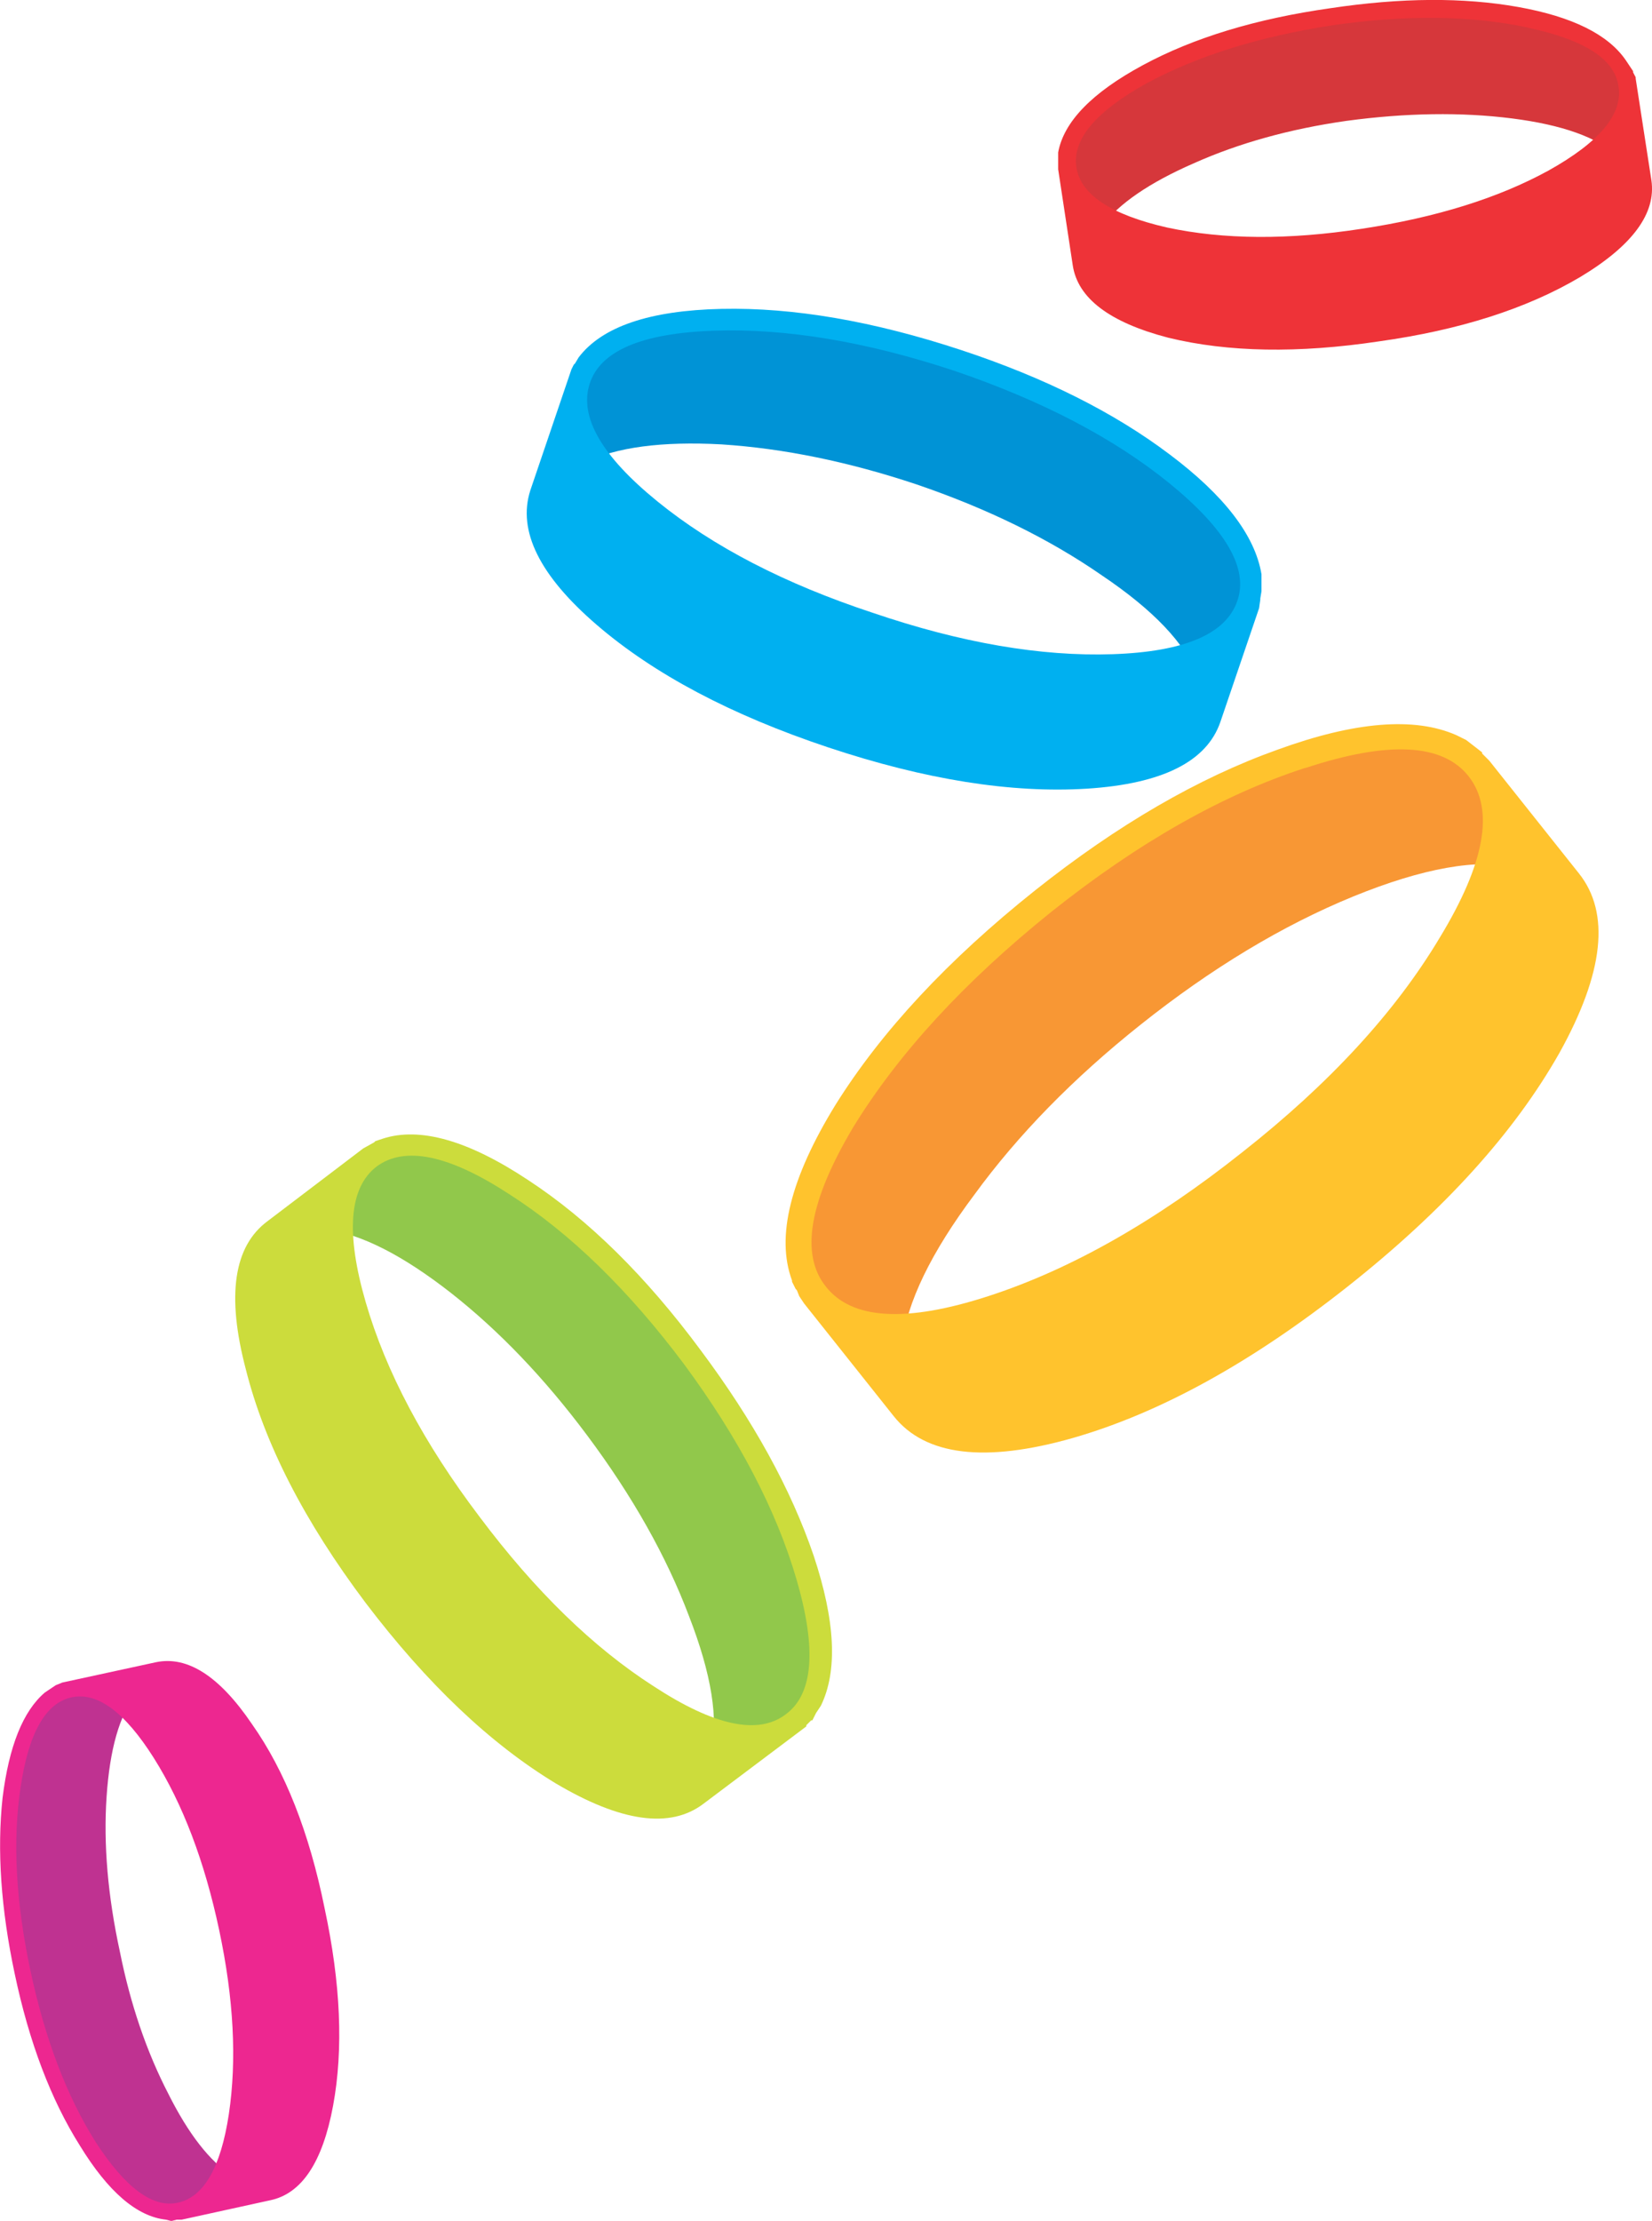 <?xml version="1.0" encoding="iso-8859-1"?>
<!-- Generator: Adobe Illustrator 20.1.0, SVG Export Plug-In . SVG Version: 6.00 Build 0)  -->
<svg version="1.0" id="Layer_1" xmlns="http://www.w3.org/2000/svg" xmlns:xlink="http://www.w3.org/1999/xlink" x="0px" y="0px"
	 viewBox="0 0 645.38 867.3" enable-background="new 0 0 645.38 867.3" xml:space="preserve">
<title>colorful_0013</title>
<path fill="#D6373B" d="M590.75,46.26c19.547,2.493,33.263,7.383,41.15,14.67l3.31-6.15l-2.36-1.89
	c1.407-5.414,2.199-10.969,2.36-16.56c0-7.253-0.947-12.143-2.84-14.67c-2.207-3.16-8.663-6.633-19.37-10.42
	c-10.621-3.52-21.544-6.054-32.63-7.57c-11.333-1.26-27.73-0.63-49.19,1.89c-19.823,2.208-39.436,6.007-58.65,11.36
	c-15.767,4.413-28.853,10.88-39.26,19.4c-7.88,6.307-13.24,12.773-16.08,19.4c-1.58,4.1-0.633,10.253,2.84,18.46
	c1.638,3.909,3.535,7.704,5.68,11.36l1.42-0.95l3.31,3.79c6.62-8.833,18.6-17.037,35.94-24.61
	c17.647-7.887,37.52-13.407,59.62-16.56C549.333,44.057,570.917,43.74,590.75,46.26z"/>
<path fill="#EE3338" d="M638,27.81l-2.84-4.26c-6.907-10.1-20.923-17.04-42.05-20.82c-21.407-3.82-45.843-3.663-73.31,0.47
	c-29.007,4.1-53.443,11.513-73.31,22.24s-30.9,22.083-33.1,34.07v6.62l5.68,37.38c1.893,12.933,14.347,22.397,37.36,28.39
	c23.333,5.68,50.767,6.153,82.3,1.42c31.533-4.413,57.703-12.773,78.51-25.08c20.507-12.293,29.807-24.907,27.9-37.84L639,30.65
	v-0.48l-1-1.89V27.81 M596.85,10.81c22.387,4.733,34.21,12.463,35.47,23.19c1.607,10.667-7.52,21.537-27.38,32.61
	c-19.553,10.727-43.833,18.3-72.84,22.72c-28.667,4.42-54.05,4.263-76.15-0.47c-22.073-5.047-33.897-12.933-35.47-23.66
	s7.57-21.61,27.43-32.65c19.867-10.727,44.147-18.297,72.84-22.71c28.693-4.113,54.077-3.803,76.15,0.93L596.85,10.81z"/>
<path fill="#0093D6" d="M232.24,137.59c-4.1,3.787-6.623,11.2-7.57,22.24c-0.315,5.042-0.315,10.098,0,15.14l2.36-0.47
	c-0.017,2.133,0.47,4.24,1.42,6.15c12.3-6,30.113-8.367,53.44-7.1c24.28,1.58,49.663,6.787,76.15,15.62
	c27.747,9.467,51.867,21.297,72.36,35.49c20.18,13.567,32.633,26.66,37.36,39.28c2.629-1.343,5.023-3.102,7.09-5.21l-1.85-3.3
	c4.1-4.1,8.04-9.767,11.82-17c4.413-7.887,6.307-13.887,5.68-18c-0.947-5.047-6.307-12.46-16.08-22.24
	c-9.92-9.912-20.68-18.946-32.16-27c-11.667-7.887-30.113-16.403-55.34-25.55c-23.282-8.384-47.154-15.029-71.42-19.88
	c-20.18-4.1-38.31-4.417-54.39-0.95C248.483,127.657,238.86,131.917,232.24,137.59z"/>
<path fill="#00B0F0" d="M224.2,142.33l-0.95,1.89l-16.08,47.32c-5.047,15.773,3.62,33.283,26,52.53s52.493,35.18,90.34,47.8
	c37.847,12.613,71.59,17.99,101.23,16.13c29.333-1.893,46.667-10.56,52-26l15.14-44.48l0.47-3.31v-0.47l0.47-2.84v-6.63
	c-2.52-15.14-14.5-30.757-35.94-46.85c-21.753-16.407-48.87-29.973-81.35-40.7c-34.367-11.333-65.583-16.697-93.65-16.09
	c-28.067,0.607-46.67,6.917-55.81,18.93l-1.42,2.37l-0.47,0.47 M230.33,149.97c4.1-12.933,20.34-19.873,48.72-20.82
	c28.06-0.947,59.277,4.26,93.65,15.62c34.367,11.673,62.43,26.34,84.19,44c22.073,18,30.903,33.3,26.49,45.9
	c-4.413,12.933-20.65,19.873-48.71,20.82c-28.06,0.947-59.283-4.437-93.67-16.15c-34.367-11.333-62.43-25.847-84.19-43.54
	s-30.58-32.993-26.46-45.9L230.33,149.97z"/>
<path fill="#BF3291" d="M46.84,762.25c-4.727-21.767-6.46-41.957-5.2-60.57c1.26-18.613,5.047-31.867,11.36-39.76l-5.68-2.84
	l-1.89,2.84c-3.787-1.28-8.99-1.753-15.61-1.42c-6.933,0.313-11.507,1.417-13.72,3.31c-2.84,2.527-5.677,8.837-8.51,18.93
	C4.731,692.942,2.985,703.423,2.38,714c-0.633,10.413,0.943,25.713,4.73,45.9c3.451,18.289,8.193,36.311,14.19,53.93
	c5.047,14.827,11.827,26.827,20.34,36c6.62,7.233,13.073,11.793,19.36,13.68c6.307,2.207,15.45-0.947,27.43-9.46L87,852.63
	c1.443-0.674,2.731-1.641,3.78-2.84c-8.827-5.68-17.183-16.407-25.07-32.18C57.237,801.203,50.947,782.75,46.84,762.25z"/>
<path fill="#ED2790" d="M24.14,657.19l-2.36,0.95L17.52,661C9.007,668.24,3.5,681.957,1,702.15c-2.207,20.507-0.63,43.38,4.73,68.62
	C11.383,797.59,19.887,820,31.24,838c11.033,18,22.227,27.623,33.58,28.87l1.89,0.47h0.47l1.89-0.47H71l34.53-7.57
	c12.3-2.527,20.497-14.83,24.59-36.91c4.093-22.08,2.99-47.793-3.31-77.14c-6-29.653-15.46-53.63-28.38-71.93
	C85.797,654.68,73.32,646.623,61,649.15l-36.89,8 M8.06,697.89c3.153-21.14,9.773-32.807,19.86-35s20.807,5.693,32.16,23.66
	c11.333,18,19.847,40.4,25.54,67.2c5.693,26.8,6.953,50.777,3.78,71.93c-3.153,20.82-9.773,32.337-19.86,34.55
	c-9.773,2.207-20.493-5.68-32.16-23.66c-11.333-18-19.847-40.4-25.54-67.2S4.887,718.743,8.06,697.89z"/>
<path fill="#F89734" d="M578.45,304.64c-5.333-9.78-10.22-15.617-14.66-17.51c-5.673-2.207-16.55-1.733-32.63,1.42
	c-16.546,3.201-32.713,8.117-48.24,14.67c-15.767,6.627-36.433,19.72-62,39.28c-23.894,17.764-46.35,37.385-67.16,58.68
	c-17.027,17.667-29.167,35.807-36.42,54.42c-5.673,14.2-7.723,26.503-6.15,36.91c1.573,10.727,12.61,21.453,33.11,32.18l0.95-2.37
	l7.09,2.84c1.893-16.407,11.353-35.967,28.38-58.68c17.027-23.333,38.627-45.417,64.8-66.25
	c27.747-22.087,55.493-38.807,83.24-50.16c27.113-11.04,48.397-14.827,63.85-11.36c0.631-3.599,0.631-7.281,0-10.88l-5.2-0.47
	C586.47,321.047,583.483,313.473,578.45,304.64z"/>
<path fill="#FFC32D" d="M578.92,293.76l-6.14-4.76l-3.78-1.87c-16.393-7.253-39.727-5.36-70,5.68
	c-30.9,11.04-62.43,29.337-94.59,54.89c-34.053,27.133-60.053,55.053-78,83.76c-17.66,28.707-23.327,51.58-17,68.62v0.47l1.42,2.84
	l0.47,0.47l0.95,2.37l1.89,2.84l35,44c12.3,15.46,35.633,18.3,70,8.52c34.053-9.78,69.84-29.497,107.36-59.15
	c37.52-29.653,65.11-60.097,82.77-91.33c17.333-31.233,19.857-54.567,7.57-70l-35-44l-2.84-2.84v-0.47 M509.95,299.95
	c32.48-10.727,53.763-9.623,63.85,3.31c10.087,12.933,6.303,33.913-11.35,62.94c-17.333,29.027-43.03,56.947-77.09,83.76
	c-34.107,27.107-67.227,45.863-99.36,56.27c-32.133,10.407-53.26,9.143-63.38-3.79c-10.12-12.613-6.507-33.427,10.84-62.44
	c17.66-28.707,43.357-56.627,77.09-83.76c34.053-27.147,67.16-45.923,99.32-56.33L509.95,299.95z"/>
<path fill="#91C84B" d="M186.37,452.76c-11.667-5.047-21.913-7.097-30.74-6.15c-5.333,0.633-11.483,5.367-18.45,14.2l-9,12.78
	l1.89,0.95l-2.36,5.68c13.567,1.853,29.663,10.05,48.29,24.59c18.92,14.827,36.733,33.44,53.44,55.84
	c17.66,23.66,30.903,47.163,39.73,70.51c8.827,22.713,11.663,40.537,8.51,53.47c2.802,0.63,5.708,0.63,8.51,0l0.47-4.26
	c5.673-0.633,12.137-3,19.39-7.1c8.2-4.1,13.087-8.043,14.66-11.83c2.207-4.42,2.05-13.42-0.47-27
	c-2.336-13.723-5.979-27.191-10.88-40.22c-5.047-13.253-15.293-30.763-30.74-52.53c-14.457-20.264-30.425-39.405-47.77-57.26
	C216.643,469.623,201.817,459.067,186.37,452.76z"/>
<path fill="#CCDC3C" d="M146.64,445.66l-0.47,0.47l-4.26,2.37l-37.36,28.39c-13.247,9.78-16.097,29.027-8.55,57.74
	c7.253,29.027,22.86,59.47,46.82,91.33c23.96,31.547,48.713,55.05,74.26,70.51c25.54,15.14,44.773,17.807,57.7,8L315,674.23v-0.47
	l1.89-1.89h0.47l1.44-2.87l1.89-2.84c6.62-13.567,5.673-33.127-2.84-58.68c-8.827-25.867-23.493-52.533-44-80
	c-21.433-28.987-43.973-51.213-67.62-66.68c-23.333-15.46-42.253-20.823-56.76-16.09l-2.84,0.95 M147.1,455.6
	c11.033-8.2,28.367-4.573,52,10.88c23.647,15.14,46.35,37.223,68.11,66.25c21.44,29.027,36.107,57.103,44,84.23
	s6.49,44.637-4.21,52.53c-10.72,8.2-27.903,4.573-51.55-10.88c-23.647-15.14-46.35-37.223-68.11-66.25
	c-21.753-28.707-36.573-56.627-44.46-83.76c-7.887-27.133-6.477-44.8,4.23-53H147.1z"/>
</svg>
